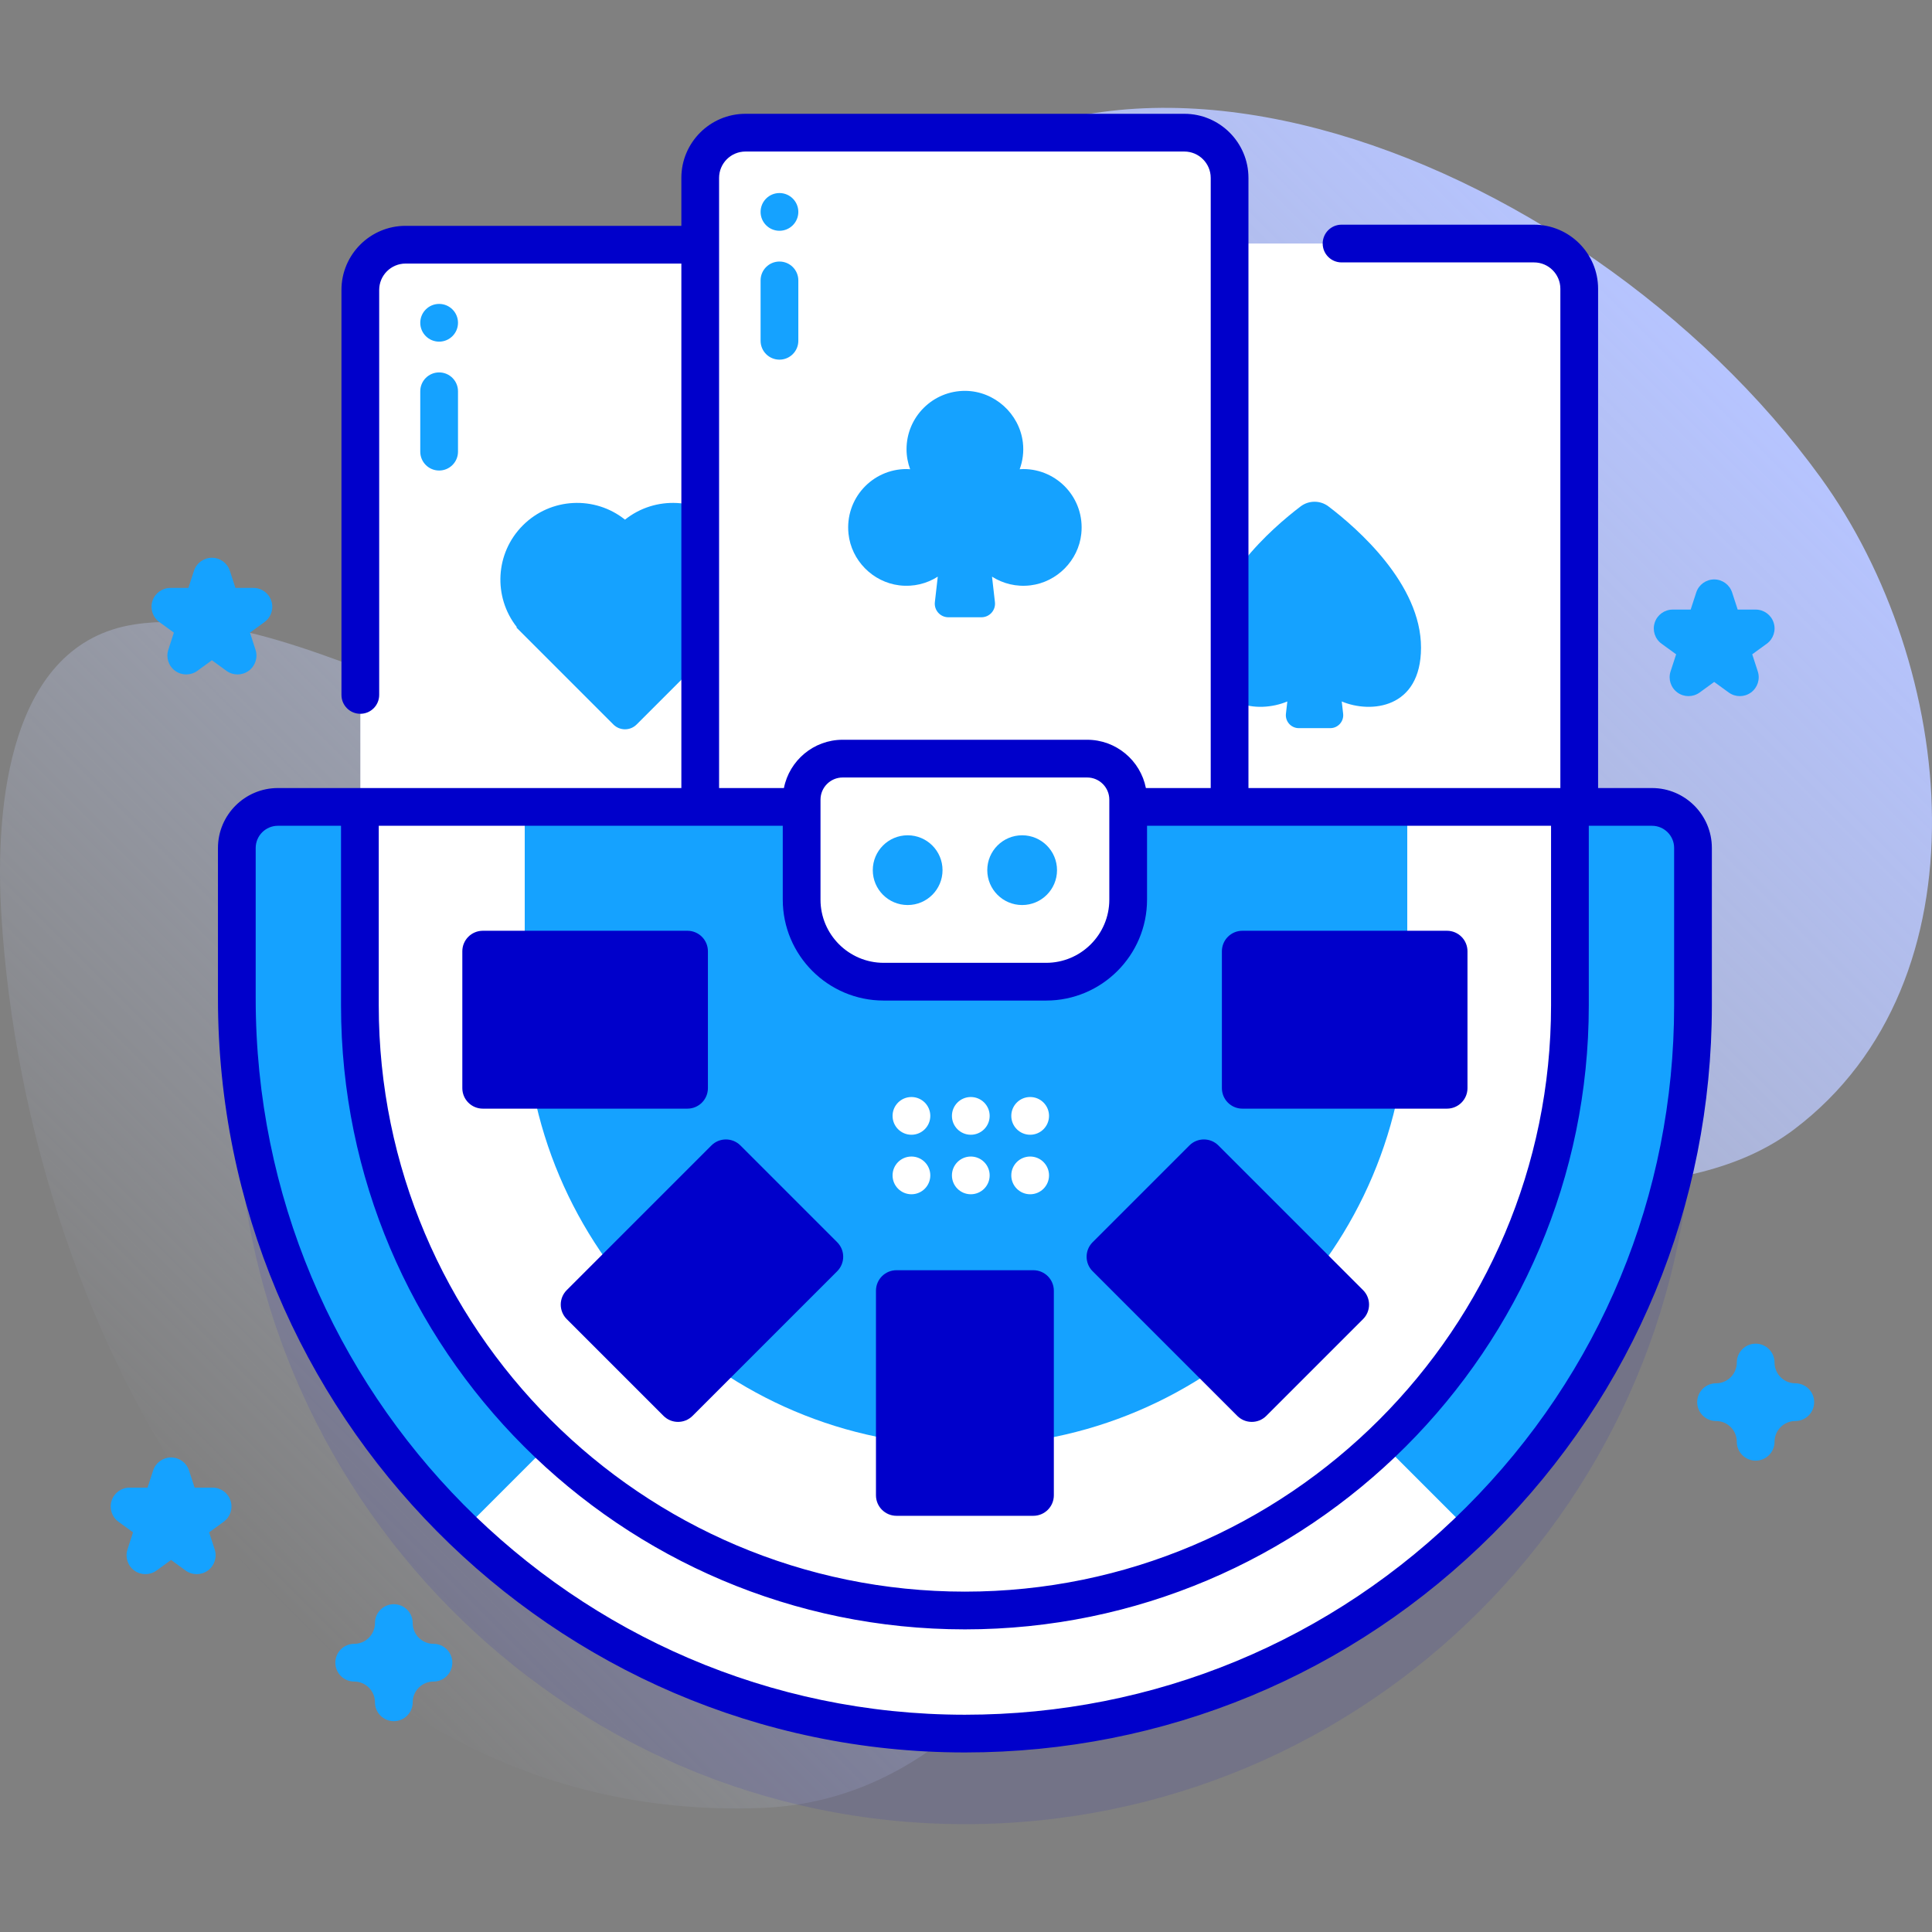 <svg id="Capa_1" enable-background="new 0 0 512 512" height="512" viewBox="0 0 512 512" width="512" xmlns="http://www.w3.org/2000/svg" xmlns:xlink="http://www.w3.org/1999/xlink"><rect x="0" y="0" width="512" height="512" fill="#808080" stroke="none"/><linearGradient id="SVGID_1_" gradientUnits="userSpaceOnUse" x1="66.233" x2="421.8" y1="417.446" y2="61.88"><stop offset="0" stop-color="#d1ddff" stop-opacity="0"/><stop offset="1" stop-color="#b6c4ff"/></linearGradient><g><g><path d="m482.454 126.509c-63.256-87.25-204.303-141.829-260.96-51.399-17.321 27.645 6.261 68.162-12.65 94.623-45.621 63.834-117.915-12.765-173.239-4.249-33.135 5.101-37.023 47.881-35.252 76.923 6.81 111.686 76.307 241.232 201.083 236.74 37.277-1.342 63.294-26.306 81.881-56.92 21.94-36.135 46.652-76.709 85.495-96.075 33.119-16.512 77.175-4.564 106.688-26.89 51.866-39.236 43.141-122.84 6.954-172.753z" fill="url(#SVGID_1_)"/></g><g><g><path d="m437.791 237.844h-19.28v-137.315c0-6.62-5.367-11.988-11.988-11.988h-80.67v-17.395c0-6.62-5.367-11.987-11.988-11.987h-116.313c-6.621 0-11.988 5.367-11.988 11.987v17.704h-78.089c-6.621 0-11.988 5.367-11.988 11.988v137.006h-21.859c-6.005 0-10.873 4.868-10.873 10.873v39.901c0 106.828 86.027 194.747 192.855 194.801 106.611.054 193.053-86.355 193.053-192.954v-41.748c.001-6.006-4.867-10.873-10.872-10.873z" fill="#0000cb" opacity=".1"/><g><g><g><path d="m406.524 261.39h-116.314c-6.621 0-11.988-5.367-11.988-11.988v-172.873c0-6.621 5.367-11.988 11.988-11.988h116.314c6.621 0 11.988 5.367 11.988 11.988v172.874c-.001 6.62-5.368 11.987-11.988 11.987z" fill="#fff"/><path d="m352.065 134.211c-2.185-1.661-5.213-1.661-7.397 0-7.661 5.825-24.553 20.584-24.522 37.46.03 16.18 13.361 17.445 21.009 14.224l-.37 3.251c-.231 2.036 1.361 3.819 3.409 3.819h4.171 4.171c2.049 0 3.641-1.783 3.409-3.819l-.37-3.251c7.648 3.221 20.979 1.957 21.009-14.224.035-16.876-16.858-31.635-24.519-37.46z" fill="#15a2ff"/></g><g><path d="m223.79 261.698h-116.314c-6.621 0-11.988-5.367-11.988-11.988v-172.873c0-6.621 5.367-11.988 11.988-11.988h116.314c6.621 0 11.988 5.367 11.988 11.988v172.874c0 6.62-5.367 11.987-11.988 11.987z" fill="#fff"/><g><path d="m165.633 137.713c-7.99-6.384-19.669-5.884-27.07 1.517-7.368 7.368-7.892 18.973-1.599 26.959l-.111.111 25.698 25.698c1.701 1.701 4.46 1.701 6.161 0l25.698-25.698-.111-.111c6.293-7.987 5.769-19.592-1.599-26.959-7.398-7.401-19.077-7.901-27.067-1.517z" fill="#15a2ff"/></g></g></g><g><path d="m313.866 232.007h-116.313c-6.621 0-11.988-5.367-11.988-11.988v-172.873c0-6.621 5.367-11.988 11.988-11.988h116.314c6.621 0 11.988 5.367 11.988 11.988v172.874c-.001 6.62-5.368 11.987-11.989 11.987z" fill="#fff"/><path d="m271.177 124.303c-.321 0-.635.029-.952.048.796-2.178 1.145-4.572.845-7.091-.91-7.645-7.533-13.614-15.231-13.677-8.602-.071-15.597 6.881-15.597 15.467 0 1.865.347 3.645.952 5.301-.317-.019-.631-.048-.952-.048-9.097 0-16.36 7.853-15.379 17.15.745 7.062 6.419 12.812 13.467 13.669 3.773.459 7.302-.464 10.191-2.302l-.771 6.754c-.244 2.136 1.427 4.008 3.577 4.008h8.764c2.15 0 3.821-1.872 3.577-4.008l-.771-6.754c2.89 1.837 6.418 2.76 10.191 2.302 7.049-.857 12.722-6.607 13.468-13.669.981-9.297-6.282-17.15-15.379-17.15z" fill="#15a2ff"/></g><g><path d="m448.664 266.464c0 106.599-86.442 193.008-193.054 192.954-106.828-.054-192.855-87.973-192.855-194.801v-39.901c0-6.005 4.868-10.873 10.873-10.873h364.163c6.005 0 10.873 4.868 10.873 10.873z" fill="#15a2ff"/><path d="m389.36 405.626-133.36-133.36-133.311 133.311c34.547 33.273 81.305 53.815 132.921 53.841 51.92.027 99.052-20.459 133.75-53.792z" fill="#fff"/><path d="m255.709 426.8c-88.409 0-160.335-71.926-160.335-160.336v-52.621h320.671v52.621c0 88.409-71.927 160.336-160.336 160.336z" fill="#fff"/><g><path d="m256 383.161c-64.48 0-116.939-52.459-116.939-116.939v-52.378h233.878v52.378c0 64.48-52.459 116.939-116.939 116.939z" fill="#15a2ff"/></g><g><g><g fill="#fff"><circle cx="257.271" cy="295.721" r="5"/><circle cx="257.271" cy="311.493" r="5"/></g></g><g><g><g fill="#fff"><circle cx="241.539" cy="295.721" r="5"/><circle cx="241.539" cy="311.493" r="5"/></g></g><g><g fill="#fff"><circle cx="273.003" cy="295.721" r="5"/><circle cx="273.003" cy="311.493" r="5"/></g></g></g></g><path d="m273.843 401.704h-36.267c-3.002 0-5.436-2.434-5.436-5.436v-54.212c0-3.002 2.434-5.436 5.436-5.436h36.267c3.002 0 5.436 2.434 5.436 5.436v54.212c0 3.002-2.434 5.436-5.436 5.436z" fill="#0000cb"/><g fill="#0000cb"><path d="m361.222 349.58-25.645 25.645c-2.123 2.123-5.565 2.123-7.688 0l-38.334-38.334c-2.123-2.123-2.123-5.565 0-7.688l25.645-25.645c2.123-2.123 5.565-2.123 7.688 0l38.334 38.334c2.123 2.123 2.123 5.565 0 7.688z"/><path d="m388.898 252.099v36.267c0 3.002-2.434 5.436-5.436 5.436h-54.212c-3.002 0-5.436-2.434-5.436-5.436v-36.267c0-3.002 2.434-5.436 5.436-5.436h54.212c3.002 0 5.436 2.434 5.436 5.436z"/><path d="m150.197 349.58 25.645 25.645c2.123 2.123 5.565 2.123 7.688 0l38.334-38.334c2.123-2.123 2.123-5.565 0-7.688l-25.645-25.645c-2.123-2.123-5.565-2.123-7.688 0l-38.334 38.334c-2.123 2.123-2.123 5.565 0 7.688z"/><path d="m122.521 252.099v36.267c0 3.002 2.434 5.436 5.436 5.436h54.212c3.002 0 5.436-2.434 5.436-5.436v-36.267c0-3.002-2.434-5.436-5.436-5.436h-54.212c-3.002 0-5.436 2.434-5.436 5.436z"/></g><g><path d="m277.233 260.158h-43.046c-12.01 0-21.746-9.736-21.746-21.746v-26.496c0-6.005 4.868-10.873 10.873-10.873h64.792c6.005 0 10.873 4.868 10.873 10.873v26.496c-.001 12.01-9.737 21.746-21.746 21.746z" fill="#fff"/><path d="m437.79 208.841h-14.278v-132.312c0-9.367-7.621-16.987-16.988-16.987h-50.997c-2.762 0-5 2.239-5 5s2.238 5 5 5h50.997c3.854 0 6.988 3.134 6.988 6.987v132.312h-82.658v-161.695c0-9.367-7.62-16.987-16.987-16.987h-116.314c-9.367 0-16.987 7.621-16.987 16.987v12.704h-73.089c-9.367 0-16.988 7.621-16.988 16.988v107.325c0 2.761 2.238 5 5 5s5-2.239 5-5v-107.326c0-3.853 3.135-6.988 6.988-6.988h73.089v138.991h-106.925c-8.757 0-15.881 7.124-15.881 15.88v39.9c0 110.109 88.754 199.738 197.849 199.8h.095c52.86 0 102.558-20.579 139.945-57.95 37.409-37.393 58.012-87.116 58.012-140.01v-41.75c-.001-8.75-7.12-15.869-15.871-15.869zm-247.225-161.695c0-3.853 3.135-6.987 6.987-6.987h116.313c3.853 0 6.987 3.134 6.987 6.987v161.695h-17.18c-1.437-7.285-7.869-12.797-15.568-12.797h-64.792c-7.699 0-14.131 5.513-15.568 12.797h-17.18v-161.695zm103.414 164.771v26.496c0 9.233-7.513 16.746-16.746 16.746h-43.046c-9.233 0-16.746-7.512-16.746-16.746v-26.496c0-3.238 2.635-5.873 5.873-5.873h64.792c3.238-.001 5.873 2.634 5.873 5.873zm-86.539 6.924v19.571c0 14.748 11.998 26.746 26.746 26.746h43.046c14.748 0 26.746-11.998 26.746-26.746v-19.571h107.066v47.623c0 85.652-69.684 155.336-155.336 155.336s-155.335-69.684-155.335-155.336v-47.623zm236.22 47.62c0 50.222-19.562 97.433-55.081 132.938-35.501 35.486-82.683 55.024-132.876 55.022-.027 0-.062 0-.09 0-103.583-.058-187.853-85.202-187.853-189.8v-39.9c0-3.242 2.638-5.88 5.881-5.88h16.733v47.623c0 91.167 74.169 165.336 165.335 165.336 91.167 0 165.336-74.169 165.336-165.336v-47.623h16.745c3.236 0 5.87 2.633 5.87 5.87z" fill="#0000cb"/></g><g fill="#15a2ff"><circle cx="240.539" cy="230.601" r="9.242"/><circle cx="270.88" cy="230.601" r="9.242"/></g></g><g><g><path d="m206.565 69.31c2.762 0 5 2.239 5 5v16.002c0 2.761-2.238 5-5 5s-5-2.239-5-5v-16.002c0-2.761 2.238-5 5-5z" fill="#15a2ff"/></g><circle cx="206.565" cy="56.158" fill="#15a2ff" r="5"/></g><g><g><path d="m116.374 98.693c2.762 0 5 2.239 5 5v16.002c0 2.761-2.238 5-5 5s-5-2.239-5-5v-16.002c0-2.761 2.238-5 5-5z" fill="#15a2ff"/></g><circle cx="116.374" cy="85.541" fill="#15a2ff" r="5"/></g></g></g><g><path d="m465.271 387.086c-2.762 0-5-2.239-5-5 0-3.033-2.468-5.5-5.5-5.5-2.762 0-5-2.239-5-5s2.238-5 5-5c3.032 0 5.5-2.467 5.5-5.5 0-2.761 2.238-5 5-5s5 2.239 5 5c0 3.033 2.468 5.5 5.5 5.5 2.762 0 5 2.239 5 5s-2.238 5-5 5c-3.032 0-5.5 2.467-5.5 5.5 0 2.761-2.239 5-5 5z" fill="#15a2ff"/></g><g><path d="m104.37 456.131c-2.762 0-5-2.239-5-5 0-3.033-2.468-5.5-5.5-5.5-2.762 0-5-2.239-5-5s2.238-5 5-5c3.032 0 5.5-2.467 5.5-5.5 0-2.761 2.238-5 5-5s5 2.239 5 5c0 3.033 2.468 5.5 5.5 5.5 2.762 0 5 2.239 5 5s-2.238 5-5 5c-3.032 0-5.5 2.467-5.5 5.5 0 2.761-2.238 5-5 5z" fill="#15a2ff"/></g><g><path d="m52.133 417.166c-1.031 0-2.062-.318-2.938-.955l-3.86-2.804-3.858 2.804c-1.754 1.273-4.126 1.273-5.878 0-1.753-1.273-2.486-3.53-1.816-5.59l1.474-4.537-3.859-2.805c-1.753-1.273-2.486-3.53-1.816-5.59.669-2.06 2.589-3.455 4.755-3.455h4.771l1.475-4.537c.669-2.06 2.589-3.455 4.755-3.455s4.086 1.395 4.755 3.455l1.475 4.537h4.771c2.166 0 4.086 1.395 4.755 3.455.67 2.06-.063 4.317-1.815 5.59l-3.859 2.804 1.474 4.538c.67 2.06-.063 4.317-1.816 5.59-.883.636-1.914.955-2.945.955z" fill="#15a2ff"/></g><g><path d="m447.473 184.479c-1.031 0-2.062-.318-2.938-.955-1.753-1.273-2.486-3.53-1.816-5.59l1.474-4.537-3.859-2.804c-1.753-1.273-2.486-3.53-1.816-5.59.669-2.06 2.589-3.455 4.755-3.455h4.771l1.475-4.537c.669-2.06 2.589-3.455 4.755-3.455s4.086 1.395 4.755 3.455l1.475 4.537h4.771c2.166 0 4.086 1.395 4.755 3.455.67 2.06-.063 4.317-1.816 5.59l-3.858 2.804 1.474 4.538c.67 2.06-.063 4.317-1.816 5.59-1.752 1.273-4.125 1.273-5.877 0l-3.86-2.804-3.858 2.804c-.884.635-1.915.954-2.946.954z" fill="#15a2ff"/></g><g><path d="m62.953 178.736c-1.031 0-2.062-.318-2.938-.955l-3.86-2.804-3.858 2.804c-1.754 1.273-4.126 1.273-5.878 0-1.753-1.273-2.486-3.53-1.816-5.59l1.474-4.537-3.859-2.805c-1.753-1.273-2.486-3.53-1.816-5.59.669-2.06 2.589-3.455 4.755-3.455h4.771l1.475-4.537c.669-2.06 2.589-3.455 4.755-3.455s4.086 1.395 4.755 3.455l1.475 4.537h4.771c2.166 0 4.086 1.395 4.755 3.455.67 2.06-.063 4.317-1.815 5.59l-3.859 2.804 1.474 4.538c.67 2.06-.063 4.317-1.816 5.59-.882.636-1.914.955-2.945.955z" fill="#15a2ff"/></g></g></g></svg>